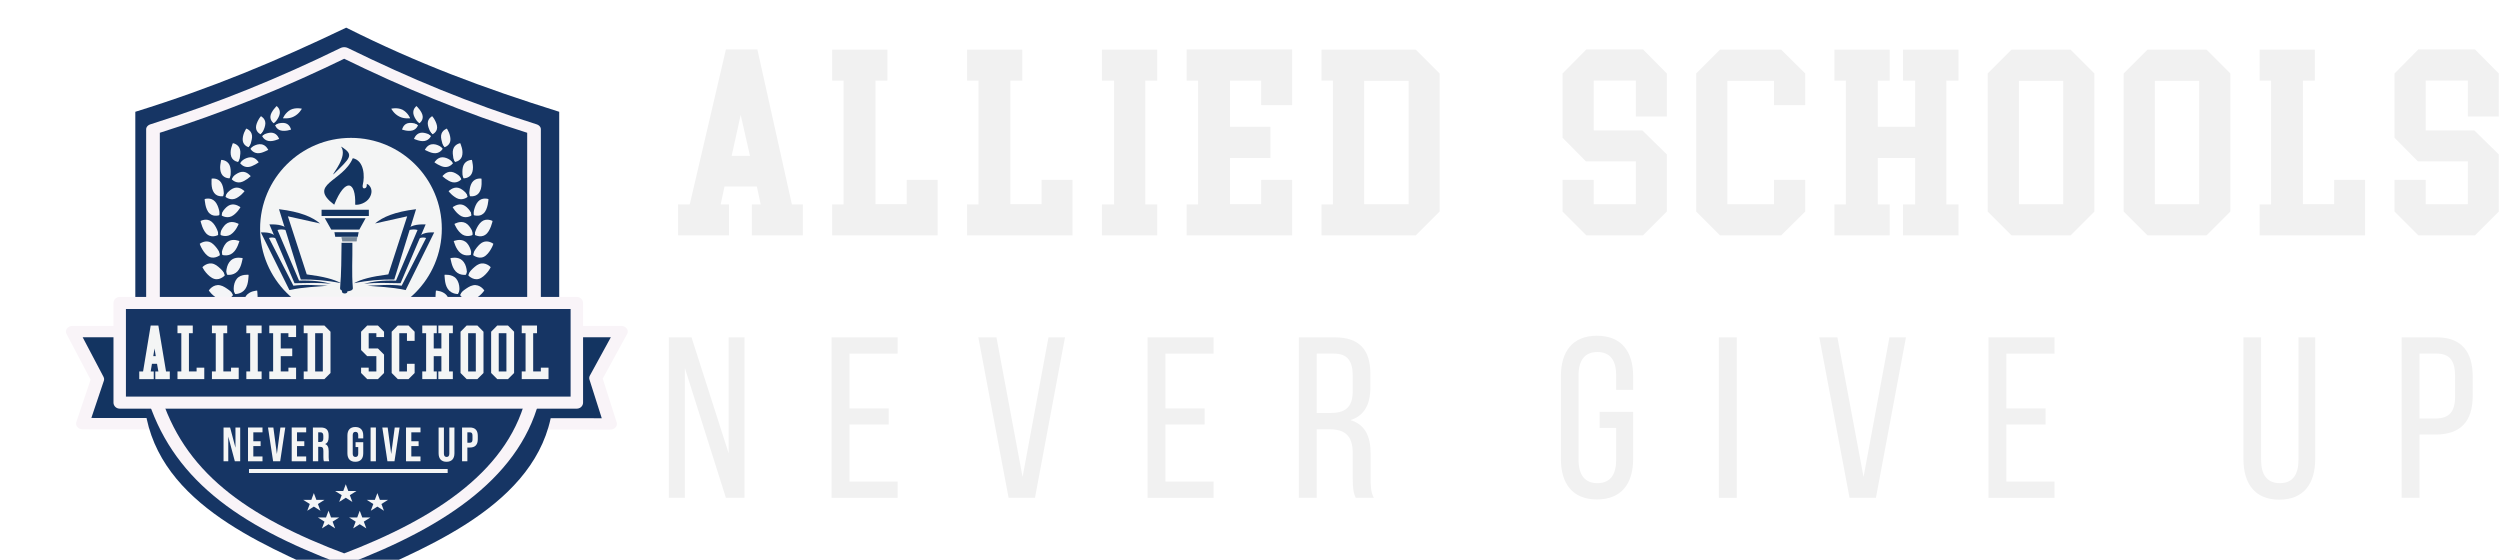 <svg xmlns="http://www.w3.org/2000/svg" xmlns:xlink="http://www.w3.org/1999/xlink" xmlns:serif="http://www.serif.com/" width="100%" height="100%" viewBox="0 0 201 45" xml:space="preserve" style="fill-rule:evenodd;clip-rule:evenodd;stroke-linecap:square;stroke-linejoin:round;stroke-miterlimit:1.5;">    <g transform="matrix(5.371,0,0,5.371,-492.279,-26.218)">        <g>            <g>                <g transform="matrix(0.044,0,0,0.044,1.264,-34.614)">                    <g id="Allied-School-Logo-Vector.svg" serif:id="Allied School Logo Vector.svg">                        <g>                            <g>                                <g>                                    <g>                                        <g>                                            <g transform="matrix(1,0,0,0.865,0,137.769)">                                                <path d="M2265.68,1008.86L2079,1008.86L2087.53,1027.59L2082.45,1045.06L2261.99,1045.17L2257.03,1027.13L2265.68,1008.86Z" style="fill:rgb(19,52,97);stroke:rgb(249,244,248);stroke-width:4.46px;"></path>                                            </g>                                            <g transform="matrix(1.205,0,0,0.92,-481.132,89.788)">                                                <path d="M2262.01,919.419C2240.51,910.582 2222.31,901.717 2201.87,888.308C2182.12,900.684 2164.17,910.54 2142.33,919.419L2142.33,988.572L2145.53,1032.89C2151.09,1067.12 2182.34,1081.5 2202.14,1093.63C2221.02,1082.28 2253.91,1067.02 2259.58,1032.89L2262.01,988.572L2262.01,919.419Z" style="fill:rgb(22,53,100);"></path>                                            </g>                                            <g transform="matrix(1.077,0,0,0.837,-200.165,172.218)">                                                <path d="M2262.01,919.203C2240.68,910.553 2222.36,900.787 2202.05,888.015C2182.3,900.392 2163.5,910.324 2141.65,919.203L2141.65,1026.49C2149.3,1059.53 2169.25,1078.24 2202.05,1094.02C2233.06,1078.91 2256.64,1058.44 2262.01,1026.49L2262.01,919.203Z" style="fill:none;stroke:rgb(249,244,248);stroke-width:4.32px;stroke-linecap:butt;stroke-linejoin:miter;"></path>                                            </g>                                        </g>                                    </g>                                    <g transform="matrix(0.672,0,0,0.672,1924.2,901.777)">                                        <g transform="matrix(1,0,0,1,5.024,-4.495)">                                            <g transform="matrix(1,0,0,1,325.321,172.145)">                                                <path d="M0,6.181C1.764,5.363 2.55,3.818 2.951,2.517C3.347,1.211 3.345,0.14 3.345,0.14C3.345,0.14 2.993,0.055 2.447,-0.106C1.894,-0.257 1.116,-0.446 0.219,-0.597C-0.679,-0.748 -1.696,-0.862 -2.726,-0.861C-3.75,-0.865 -4.732,-0.817 -5.644,-0.51C-7.455,0.082 -8.486,1.471 -9.015,2.757C-9.548,4.038 -9.588,5.205 -9.588,5.205C-9.588,5.205 -9.22,5.387 -8.613,5.636C-7.981,5.854 -7.101,6.126 -6.116,6.347C-4.131,6.776 -1.796,7.046 0,6.181" style="fill:rgb(244,245,247);fill-rule:nonzero;"></path>                                            </g>                                            <g transform="matrix(1,0,0,1,315.662,163.195)">                                                <path d="M0,6.988C1.834,6.5 2.851,5.168 3.453,4.002C4.041,2.842 4.25,1.795 4.25,1.795C4.25,1.795 3.055,1.149 1.377,0.573C0.545,0.279 -0.439,0.027 -1.397,-0.165C-2.344,-0.367 -3.324,-0.457 -4.242,-0.322C-6.08,-0.054 -7.299,1.092 -8.018,2.222C-8.741,3.345 -8.973,4.44 -8.973,4.44C-8.973,4.44 -8.649,4.671 -8.107,5.004C-7.581,5.351 -6.779,5.749 -5.866,6.112C-4.038,6.845 -1.802,7.445 0,6.988" style="fill:rgb(244,245,247);fill-rule:nonzero;"></path>                                            </g>                                            <g transform="matrix(1,0,0,1,307.701,153.214)">                                                <path d="M0,7.549C1.789,7.426 3.021,6.305 3.779,5.309C4.565,4.283 4.932,3.326 4.932,3.326C4.932,3.326 3.887,2.518 2.368,1.7C0.806,0.913 -1.049,-0.033 -2.858,-0.078C-4.664,-0.123 -6.017,0.763 -6.889,1.713C-7.764,2.657 -8.163,3.653 -8.163,3.653C-8.163,3.653 -7.89,3.924 -7.424,4.327C-6.958,4.731 -6.316,5.276 -5.482,5.757C-3.852,6.749 -1.787,7.672 0,7.549" style="fill:rgb(244,245,247);fill-rule:nonzero;"></path>                                            </g>                                            <g transform="matrix(1,0,0,1,301.522,142.578)">                                                <path d="M0,7.851C1.731,8.032 3.059,7.192 3.978,6.355C4.895,5.514 5.398,4.665 5.398,4.665C5.398,4.665 4.526,3.726 3.202,2.701C1.831,1.701 0.216,0.496 -1.509,0.158C-3.227,-0.181 -4.662,0.438 -5.648,1.193C-6.637,1.942 -7.179,2.817 -7.179,2.817C-7.179,2.817 -6.961,3.118 -6.58,3.577C-6.19,4.031 -5.686,4.663 -4.963,5.253C-3.561,6.458 -1.732,7.672 0,7.851" style="fill:rgb(244,245,247);fill-rule:nonzero;"></path>                                            </g>                                            <g transform="matrix(1,0,0,1,297.168,131.841)">                                                <path d="M0,7.675C1.624,8.134 3.024,7.558 4.035,6.917C5.044,6.269 5.66,5.546 5.66,5.546C5.66,5.546 4.979,4.509 3.882,3.32C3.342,2.722 2.66,2.094 1.977,1.521C1.309,0.945 0.565,0.442 -0.226,0.142C-1.808,-0.459 -3.274,-0.106 -4.336,0.447C-5.398,0.995 -6.057,1.733 -6.057,1.733C-6.057,1.733 -5.897,2.052 -5.608,2.549C-5.327,3.047 -4.909,3.717 -4.317,4.396C-3.173,5.766 -1.623,7.217 0,7.675" style="fill:rgb(244,245,247);fill-rule:nonzero;"></path>                                            </g>                                            <g transform="matrix(1,0,0,1,294.626,121.045)">                                                <path d="M0,7.294C1.506,7.99 2.95,7.673 3.987,7.233C5.018,6.79 5.725,6.201 5.725,6.201C5.725,6.201 5.246,5.105 4.396,3.796C3.549,2.491 2.298,0.954 0.941,0.127C-0.464,-0.696 -1.916,-0.595 -3.015,-0.243C-4.113,0.104 -4.857,0.693 -4.857,0.693C-4.857,0.693 -4.758,1.021 -4.563,1.536C-4.366,2.05 -4.001,2.747 -3.575,3.486C-2.708,4.967 -1.469,6.593 0,7.294" style="fill:rgb(244,245,247);fill-rule:nonzero;"></path>                                            </g>                                            <g transform="matrix(1,0,0,1,293.873,110.326)">                                                <path d="M0,6.875C1.349,7.776 2.749,7.708 3.813,7.456C4.877,7.2 5.604,6.753 5.604,6.753C5.604,6.753 5.512,6.472 5.333,6.021C5.185,5.57 4.97,4.947 4.67,4.259C4.08,2.886 3.147,1.234 1.901,0.231C0.693,-0.769 -0.702,-0.901 -1.8,-0.741C-2.896,-0.585 -3.694,-0.146 -3.694,-0.146C-3.694,-0.146 -3.641,0.181 -3.498,0.702C-3.359,1.223 -3.146,1.936 -2.852,2.703C-2.24,4.24 -1.399,5.975 0,6.875" style="fill:rgb(244,245,247);fill-rule:nonzero;"></path>                                            </g>                                            <g transform="matrix(1,0,0,1,294.729,100.037)">                                                <path d="M0,6.321C1.141,7.389 2.48,7.547 3.529,7.475C4.578,7.4 5.339,7.089 5.339,7.089C5.339,7.089 5.296,6.808 5.195,6.352C5.078,5.893 4.973,5.268 4.796,4.569C4.439,3.171 3.823,1.463 2.768,0.31C1.722,-0.839 0.455,-1.174 -0.62,-1.199C-1.692,-1.226 -2.482,-0.929 -2.482,-0.929C-2.482,-0.929 -2.431,0.358 -2.103,1.906C-1.783,3.456 -1.182,5.248 0,6.321" style="fill:rgb(244,245,247);fill-rule:nonzero;"></path>                                            </g>                                            <g transform="matrix(1,0,0,1,297.09,90.337)">                                                <path d="M0,5.679C0.918,6.873 2.162,7.235 3.166,7.331C4.172,7.425 4.939,7.248 4.939,7.248C4.939,7.248 4.941,6.975 4.916,6.526C4.898,6.08 4.815,5.446 4.771,4.76C4.646,3.379 4.318,1.663 3.491,0.407C2.662,-0.848 1.479,-1.377 0.488,-1.559C-0.501,-1.746 -1.294,-1.591 -1.294,-1.591C-1.294,-1.591 -1.436,-0.365 -1.356,1.154C-1.317,1.913 -1.222,2.743 -1.028,3.529C-0.795,4.327 -0.459,5.081 0,5.679" style="fill:rgb(244,245,247);fill-rule:nonzero;"></path>                                            </g>                                            <g transform="matrix(1,0,0,1,300.805,81.553)">                                                <path d="M0,4.816C0.689,6.092 1.809,6.629 2.743,6.878C3.679,7.122 4.432,7.073 4.432,7.073C4.432,7.073 4.603,6.041 4.61,4.67C4.694,3.338 4.644,1.665 4.046,0.348C3.448,-0.967 2.406,-1.649 1.498,-1.976C0.592,-2.306 -0.178,-2.284 -0.178,-2.284C-0.178,-2.284 -0.49,-1.146 -0.64,0.304C-0.826,1.737 -0.692,3.54 0,4.816" style="fill:rgb(244,245,247);fill-rule:nonzero;"></path>                                            </g>                                            <g transform="matrix(1,0,0,1,305.695,73.616)">                                                <path d="M0,3.955C0.46,5.269 1.435,5.952 2.278,6.33C3.124,6.705 3.842,6.771 3.842,6.771C3.842,6.771 4.158,5.819 4.369,4.523C4.56,3.215 4.822,1.665 4.431,0.317C4.06,-1.017 3.177,-1.82 2.369,-2.268C1.563,-2.718 0.836,-2.816 0.836,-2.816C0.836,-2.816 0.377,-1.788 0.025,-0.439C-0.355,0.892 -0.439,2.656 0,3.955" style="fill:rgb(244,245,247);fill-rule:nonzero;"></path>                                            </g>                                            <g transform="matrix(1,0,0,1,311.569,66.656)">                                                <path d="M0,3.068C0.239,4.381 1.053,5.175 1.792,5.659C2.532,6.141 3.198,6.312 3.198,6.312C3.198,6.312 3.639,5.457 4.029,4.264C4.228,3.67 4.401,2.979 4.526,2.287C4.668,1.611 4.735,0.912 4.657,0.255C4.503,-1.06 3.787,-1.952 3.094,-2.496C2.401,-3.043 1.733,-3.244 1.733,-3.244C1.733,-3.244 1.154,-2.343 0.627,-1.121C0.156,0.155 -0.238,1.756 0,3.068" style="fill:rgb(244,245,247);fill-rule:nonzero;"></path>                                            </g>                                            <g transform="matrix(1,0,0,1,318.241,60.678)">                                                <path d="M0,2.216C0.023,3.487 0.683,4.372 1.304,4.937C1.921,5.495 2.523,5.755 2.523,5.755C2.523,5.755 3.065,5.014 3.609,3.946C4.161,2.89 4.685,1.452 4.738,0.196C4.785,-1.066 4.243,-2.013 3.672,-2.63C3.103,-3.248 2.506,-3.539 2.506,-3.539C2.506,-3.539 2.338,-3.348 2.085,-3.023C1.822,-2.709 1.514,-2.214 1.202,-1.646C0.577,-0.511 -0.03,0.94 0,2.216" style="fill:rgb(244,245,247);fill-rule:nonzero;"></path>                                            </g>                                            <g transform="matrix(1,0,0,1,325.549,55.749)">                                                <path d="M0,1.384C-0.132,2.637 0.35,3.563 0.848,4.187C1.347,4.809 1.865,5.129 1.865,5.129C1.865,5.129 2.005,4.957 2.236,4.672C2.456,4.385 2.762,3.987 3.113,3.528C3.782,2.605 4.51,1.369 4.711,0.141C4.912,-1.087 4.536,-2.067 4.094,-2.731C3.652,-3.396 3.146,-3.745 3.146,-3.745C3.146,-3.745 2.436,-3.073 1.684,-2.096C0.938,-1.11 0.131,0.134 0,1.384" style="fill:rgb(244,245,247);fill-rule:nonzero;"></path>                                            </g>                                            <g transform="matrix(1,0,0,1,333.165,164.447)">                                                <path d="M0,2.506C-0.255,4.311 -1.323,5.671 -2.385,6.541C-3.44,7.415 -4.477,7.807 -4.477,7.807C-4.477,7.807 -4.701,7.539 -4.988,7.027C-5.281,6.526 -5.663,5.82 -6.014,5.009C-6.364,4.197 -6.683,3.28 -6.857,2.35C-7.027,1.414 -7,0.402 -6.772,-0.491C-6.3,-2.292 -5.018,-3.454 -3.904,-4.212C-2.785,-4.964 -1.825,-5.301 -1.825,-5.301C-1.825,-5.301 -1.692,-5.029 -1.505,-4.561C-1.292,-4.125 -1.013,-3.504 -0.75,-2.762C-0.219,-1.295 0.222,0.745 0,2.506" style="fill:rgb(244,245,247);fill-rule:nonzero;"></path>                                            </g>                                            <g transform="matrix(1,0,0,1,325.028,157.113)">                                                <path d="M0,3.434C-0.51,5.12 -1.738,6.26 -2.885,6.934C-4.037,7.624 -5.055,7.813 -5.055,7.813C-5.055,7.813 -5.666,6.553 -6.103,4.897C-6.313,4.064 -6.509,3.16 -6.51,2.217C-6.5,1.263 -6.354,0.323 -5.999,-0.506C-5.286,-2.162 -3.888,-3.086 -2.707,-3.646C-1.522,-4.201 -0.548,-4.379 -0.548,-4.379C-0.548,-4.379 -0.458,-4.099 -0.345,-3.624C-0.247,-3.135 -0.065,-2.501 0.085,-1.755C0.379,-0.265 0.54,1.715 0,3.434" style="fill:rgb(244,245,247);fill-rule:nonzero;"></path>                                            </g>                                            <g transform="matrix(1,0,0,1,318.209,148.871)">                                                <path d="M0,4.137C-0.784,5.714 -2.087,6.596 -3.293,7.083C-4.463,7.551 -5.465,7.588 -5.465,7.588C-5.465,7.588 -5.867,6.294 -6.047,4.646C-6.273,3.023 -6.067,0.949 -5.15,-0.533C-4.23,-2.017 -2.761,-2.701 -1.55,-3.065C-0.335,-3.424 0.625,-3.451 0.625,-3.451C0.625,-3.451 0.671,-3.17 0.713,-2.697C0.742,-2.227 0.783,-1.574 0.831,-0.824C0.898,0.65 0.784,2.557 0,4.137" style="fill:rgb(244,245,247);fill-rule:nonzero;"></path>                                            </g>                                            <g transform="matrix(1,0,0,1,312.801,139.956)">                                                <path d="M0,4.677C-0.977,6.075 -2.383,6.751 -3.569,7.028C-4.754,7.309 -5.714,7.203 -5.714,7.203C-5.714,7.203 -5.91,5.906 -5.845,4.301C-5.829,2.714 -5.326,0.75 -4.239,-0.543C-3.148,-1.839 -1.647,-2.286 -0.439,-2.462C0.771,-2.632 1.693,-2.519 1.693,-2.519C1.693,-2.519 1.697,-2.241 1.669,-1.781C1.65,-1.325 1.553,-0.665 1.504,0.04C1.358,1.465 0.977,3.277 0,4.677" style="fill:rgb(244,245,247);fill-rule:nonzero;"></path>                                            </g>                                            <g transform="matrix(1,0,0,1,308.86,130.629)">                                                <path d="M0,5.06C-1.134,6.264 -2.571,6.713 -3.742,6.814C-4.91,6.919 -5.808,6.685 -5.808,6.685C-5.808,6.685 -5.805,5.416 -5.508,3.885C-5.35,3.117 -5.156,2.295 -4.785,1.516C-4.399,0.732 -3.91,0.011 -3.296,-0.539C-2.066,-1.634 -0.573,-1.859 0.604,-1.859C1.781,-1.854 2.642,-1.615 2.642,-1.615C2.642,-1.615 2.604,-1.347 2.511,-0.907C2.409,-0.475 2.268,0.127 2.105,0.818C1.762,2.168 1.135,3.855 0,5.06" style="fill:rgb(244,245,247);fill-rule:nonzero;"></path>                                            </g>                                            <g transform="matrix(1,0,0,1,306.395,120.926)">                                                <path d="M0,5.499C-1.222,6.494 -2.636,6.726 -3.79,6.669C-4.949,6.619 -5.764,6.276 -5.764,6.276C-5.764,6.276 -5.571,5.062 -5.061,3.633C-4.548,2.202 -3.746,0.582 -2.362,-0.314C-1.027,-1.206 0.428,-1.227 1.547,-1.071C2.666,-0.91 3.449,-0.562 3.449,-0.562C3.449,-0.562 3.374,-0.308 3.218,0.103C3.065,0.514 2.905,1.075 2.634,1.705C2.105,2.96 1.258,4.497 0,5.499" style="fill:rgb(244,245,247);fill-rule:nonzero;"></path>                                            </g>                                            <g transform="matrix(1,0,0,1,305.419,111.344)">                                                <path d="M0,5.721C-1.279,6.517 -2.681,6.557 -3.763,6.357C-4.846,6.161 -5.608,5.732 -5.608,5.732C-5.608,5.732 -5.54,5.45 -5.397,5.003C-5.225,4.557 -4.956,3.947 -4.608,3.297C-3.904,1.994 -2.893,0.542 -1.529,-0.148C-0.128,-0.836 1.265,-0.675 2.311,-0.386C3.356,-0.092 4.054,0.34 4.054,0.34C4.054,0.34 3.952,0.57 3.784,0.951C3.611,1.328 3.352,1.847 3.006,2.419C2.338,3.558 1.228,4.924 0,5.721" style="fill:rgb(244,245,247);fill-rule:nonzero;"></path>                                            </g>                                            <g transform="matrix(1,0,0,1,305.797,102.168)">                                                <path d="M0,5.682C-1.332,6.284 -2.674,6.15 -3.678,5.828C-4.682,5.509 -5.35,5.009 -5.35,5.009C-5.35,5.009 -5.244,4.748 -5.046,4.341C-4.864,3.93 -4.521,3.383 -4.097,2.807C-3.251,1.651 -2.066,0.394 -0.693,-0.105C0.689,-0.602 2.035,-0.273 2.984,0.129C3.935,0.536 4.574,1.041 4.574,1.041C4.574,1.041 4.112,1.894 3.295,2.899C2.473,3.9 1.292,5.073 0,5.682" style="fill:rgb(244,245,247);fill-rule:nonzero;"></path>                                            </g>                                            <g transform="matrix(1,0,0,1,307.463,93.486)">                                                <path d="M0,5.494C-1.354,5.906 -2.616,5.617 -3.531,5.191C-4.448,4.77 -5.018,4.217 -5.018,4.217C-5.018,4.217 -4.883,3.982 -4.638,3.618C-4.385,3.257 -4.061,2.756 -3.561,2.265C-2.597,1.269 -1.294,0.215 0.087,-0.098C1.468,-0.412 2.678,0.046 3.555,0.55C4.431,1.057 4.972,1.615 4.972,1.615C4.972,1.615 4.414,2.374 3.497,3.233C3.039,3.663 2.49,4.119 1.879,4.519C1.308,4.932 0.678,5.289 0,5.494" style="fill:rgb(244,245,247);fill-rule:nonzero;"></path>                                            </g>                                            <g transform="matrix(1,0,0,1,310.311,85.4)">                                                <path d="M0,5.211C-1.349,5.443 -2.52,5.022 -3.34,4.514C-4.161,4.008 -4.635,3.42 -4.635,3.42C-4.635,3.42 -3.992,2.593 -3.021,1.726C-1.973,0.895 -0.585,0.048 0.78,-0.092C2.146,-0.232 3.247,0.338 4.022,0.916C4.796,1.498 5.241,2.09 5.241,2.09C5.241,2.09 4.605,2.749 3.615,3.458C2.589,4.149 1.348,4.977 0,5.211" style="fill:rgb(244,245,247);fill-rule:nonzero;"></path>                                            </g>                                            <g transform="matrix(1,0,0,1,314.21,77.996)">                                                <path d="M0,4.88C-1.322,4.946 -2.392,4.416 -3.115,3.844C-3.84,3.276 -4.221,2.67 -4.221,2.67C-4.221,2.67 -3.501,1.964 -2.46,1.255C-1.438,0.533 0.062,-0.066 1.373,-0.06C2.705,-0.042 3.693,0.617 4.366,1.249C5.037,1.884 5.391,2.494 5.391,2.494C5.391,2.494 4.696,3.047 3.655,3.606C2.587,4.146 1.346,4.827 0,4.88" style="fill:rgb(244,245,247);fill-rule:nonzero;"></path>                                            </g>                                            <g transform="matrix(1,0,0,1,319.012,71.347)">                                                <path d="M0,4.526C-1.279,4.442 -2.242,3.825 -2.87,3.209C-3.499,2.596 -3.794,1.986 -3.794,1.986C-3.794,1.986 -3.02,1.404 -1.935,0.855C-1.39,0.582 -0.78,0.308 -0.13,0.139C0.538,-0.014 1.222,-0.083 1.862,-0.002C3.144,0.161 4.02,0.888 4.593,1.555C5.165,2.225 5.432,2.839 5.432,2.839C5.432,2.839 4.695,3.282 3.627,3.693C2.617,4.156 1.28,4.609 0,4.526" style="fill:rgb(244,245,247);fill-rule:nonzero;"></path>                                            </g>                                            <g transform="matrix(1,0,0,1,324.565,65.509)">                                                <path d="M0,4.17C-1.228,3.945 -2.07,3.275 -2.607,2.63C-3.151,1.981 -3.368,1.38 -3.368,1.38C-3.368,1.38 -2.559,0.922 -1.452,0.528C-0.337,0.144 1.027,-0.219 2.251,0.083C3.469,0.376 4.235,1.151 4.714,1.838C5.191,2.528 5.379,3.132 5.379,3.132C5.379,3.132 5.188,3.216 4.864,3.333C4.531,3.438 4.101,3.623 3.588,3.786C2.563,4.113 1.222,4.389 0,4.17" style="fill:rgb(244,245,247);fill-rule:nonzero;"></path>                                            </g>                                            <g transform="matrix(1,0,0,1,330.741,60.687)">                                                <path d="M0,3.671C-1.12,3.377 -1.866,2.653 -2.316,1.993C-2.769,1.334 -2.926,0.738 -2.926,0.738C-2.926,0.738 -2.729,0.642 -2.398,0.507C-2.076,0.362 -1.593,0.217 -1.037,0.097C0.069,-0.147 1.448,-0.296 2.563,0.067C3.679,0.428 4.334,1.226 4.727,1.922C5.117,2.62 5.244,3.219 5.244,3.219C5.244,3.219 4.508,3.498 3.483,3.69C2.466,3.891 1.122,3.967 0,3.671" style="fill:rgb(244,245,247);fill-rule:nonzero;"></path>                                            </g>                                            <g transform="matrix(1,0,0,1,346.798,56.832)">                                                <path d="M0,125.13C-12.6,121.128 -23.873,113.266 -32.216,103.058C-40.574,92.858 -45.992,80.205 -47.317,67.057C-48.766,53.945 -46.418,40.412 -40.471,28.615C-34.571,16.801 -25.193,6.767 -13.819,0.063C-13.461,-0.137 -13.033,-0.062 -12.865,0.231C-12.696,0.524 -12.846,0.921 -13.196,1.116C-24.369,7.701 -33.583,17.56 -39.377,29.164C-45.218,40.75 -47.523,54.04 -46.101,66.924C-44.801,79.839 -39.479,92.264 -31.268,102.284C-23.072,112.312 -11.998,120.036 0.376,123.965C0.754,124.1 0.981,124.471 0.881,124.794C0.781,125.117 0.387,125.267 0,125.13" style="fill:rgb(19,52,97);fill-rule:nonzero;"></path>                                            </g>                                            <g transform="matrix(1,0,0,1,337.438,54.054)">                                                <path d="M0,3.238C-1.263,3.925 -2.634,4.127 -3.714,4.172C-4.254,4.192 -4.718,4.172 -5.031,4.174C-5.351,4.166 -5.538,4.145 -5.538,4.145C-5.538,4.145 -5.474,3.962 -5.335,3.661C-5.202,3.351 -4.972,2.959 -4.656,2.517C-4.028,1.634 -3.04,0.554 -1.698,-0.174C-0.332,-0.851 1.141,-0.954 2.218,-0.931C3.303,-0.899 4.024,-0.703 4.024,-0.703C4.024,-0.703 3.653,-0.013 2.971,0.819C2.291,1.664 1.284,2.593 0,3.238" style="fill:rgb(244,245,247);fill-rule:nonzero;"></path>                                            </g>                                        </g>                                        <g transform="matrix(-1,0,0,1,733.203,-4.495)">                                            <g transform="matrix(1,0,0,1,325.321,172.145)">                                                <path d="M0,6.181C1.764,5.363 2.55,3.818 2.951,2.517C3.347,1.211 3.345,0.14 3.345,0.14C3.345,0.14 2.993,0.055 2.447,-0.106C1.894,-0.257 1.116,-0.446 0.219,-0.597C-0.679,-0.748 -1.696,-0.862 -2.726,-0.861C-3.75,-0.865 -4.732,-0.817 -5.644,-0.51C-7.455,0.082 -8.486,1.471 -9.015,2.757C-9.548,4.038 -9.588,5.205 -9.588,5.205C-9.588,5.205 -9.22,5.387 -8.613,5.636C-7.981,5.854 -7.101,6.126 -6.116,6.347C-4.131,6.776 -1.796,7.046 0,6.181" style="fill:rgb(244,245,247);fill-rule:nonzero;"></path>                                            </g>                                            <g transform="matrix(1,0,0,1,315.662,163.195)">                                                <path d="M0,6.988C1.834,6.5 2.851,5.168 3.453,4.002C4.041,2.842 4.25,1.795 4.25,1.795C4.25,1.795 3.055,1.149 1.377,0.573C0.545,0.279 -0.439,0.027 -1.397,-0.165C-2.344,-0.367 -3.324,-0.457 -4.242,-0.322C-6.08,-0.054 -7.299,1.092 -8.018,2.222C-8.741,3.345 -8.973,4.44 -8.973,4.44C-8.973,4.44 -8.649,4.671 -8.107,5.004C-7.581,5.351 -6.779,5.749 -5.866,6.112C-4.038,6.845 -1.802,7.445 0,6.988" style="fill:rgb(244,245,247);fill-rule:nonzero;"></path>                                            </g>                                            <g transform="matrix(1,0,0,1,307.701,153.214)">                                                <path d="M0,7.549C1.789,7.426 3.021,6.305 3.779,5.309C4.565,4.283 4.932,3.326 4.932,3.326C4.932,3.326 3.887,2.518 2.368,1.7C0.806,0.913 -1.049,-0.033 -2.858,-0.078C-4.664,-0.123 -6.017,0.763 -6.889,1.713C-7.764,2.657 -8.163,3.653 -8.163,3.653C-8.163,3.653 -7.89,3.924 -7.424,4.327C-6.958,4.731 -6.316,5.276 -5.482,5.757C-3.852,6.749 -1.787,7.672 0,7.549" style="fill:rgb(244,245,247);fill-rule:nonzero;"></path>                                            </g>                                            <g transform="matrix(1,0,0,1,301.522,142.578)">                                                <path d="M0,7.851C1.731,8.032 3.059,7.192 3.978,6.355C4.895,5.514 5.398,4.665 5.398,4.665C5.398,4.665 4.526,3.726 3.202,2.701C1.831,1.701 0.216,0.496 -1.509,0.158C-3.227,-0.181 -4.662,0.438 -5.648,1.193C-6.637,1.942 -7.179,2.817 -7.179,2.817C-7.179,2.817 -6.961,3.118 -6.58,3.577C-6.19,4.031 -5.686,4.663 -4.963,5.253C-3.561,6.458 -1.732,7.672 0,7.851" style="fill:rgb(244,245,247);fill-rule:nonzero;"></path>                                            </g>                                            <g transform="matrix(1,0,0,1,297.168,131.841)">                                                <path d="M0,7.675C1.624,8.134 3.024,7.558 4.035,6.917C5.044,6.269 5.66,5.546 5.66,5.546C5.66,5.546 4.979,4.509 3.882,3.32C3.342,2.722 2.66,2.094 1.977,1.521C1.309,0.945 0.565,0.442 -0.226,0.142C-1.808,-0.459 -3.274,-0.106 -4.336,0.447C-5.398,0.995 -6.057,1.733 -6.057,1.733C-6.057,1.733 -5.897,2.052 -5.608,2.549C-5.327,3.047 -4.909,3.717 -4.317,4.396C-3.173,5.766 -1.623,7.217 0,7.675" style="fill:rgb(244,245,247);fill-rule:nonzero;"></path>                                            </g>                                            <g transform="matrix(1,0,0,1,294.626,121.045)">                                                <path d="M0,7.294C1.506,7.99 2.95,7.673 3.987,7.233C5.018,6.79 5.725,6.201 5.725,6.201C5.725,6.201 5.246,5.105 4.396,3.796C3.549,2.491 2.298,0.954 0.941,0.127C-0.464,-0.696 -1.916,-0.595 -3.015,-0.243C-4.113,0.104 -4.857,0.693 -4.857,0.693C-4.857,0.693 -4.758,1.021 -4.563,1.536C-4.366,2.05 -4.001,2.747 -3.575,3.486C-2.708,4.967 -1.469,6.593 0,7.294" style="fill:rgb(244,245,247);fill-rule:nonzero;"></path>                                            </g>                                            <g transform="matrix(1,0,0,1,293.873,110.326)">                                                <path d="M0,6.875C1.349,7.776 2.749,7.708 3.813,7.456C4.877,7.2 5.604,6.753 5.604,6.753C5.604,6.753 5.512,6.472 5.333,6.021C5.185,5.57 4.97,4.947 4.67,4.259C4.08,2.886 3.147,1.234 1.901,0.231C0.693,-0.769 -0.702,-0.901 -1.8,-0.741C-2.896,-0.585 -3.694,-0.146 -3.694,-0.146C-3.694,-0.146 -3.641,0.181 -3.498,0.702C-3.359,1.223 -3.146,1.936 -2.852,2.703C-2.24,4.24 -1.399,5.975 0,6.875" style="fill:rgb(244,245,247);fill-rule:nonzero;"></path>                                            </g>                                            <g transform="matrix(1,0,0,1,294.729,100.037)">                                                <path d="M0,6.321C1.141,7.389 2.48,7.547 3.529,7.475C4.578,7.4 5.339,7.089 5.339,7.089C5.339,7.089 5.296,6.808 5.195,6.352C5.078,5.893 4.973,5.268 4.796,4.569C4.439,3.171 3.823,1.463 2.768,0.31C1.722,-0.839 0.455,-1.174 -0.62,-1.199C-1.692,-1.226 -2.482,-0.929 -2.482,-0.929C-2.482,-0.929 -2.431,0.358 -2.103,1.906C-1.783,3.456 -1.182,5.248 0,6.321" style="fill:rgb(244,245,247);fill-rule:nonzero;"></path>                                            </g>                                            <g transform="matrix(1,0,0,1,297.09,90.337)">                                                <path d="M0,5.679C0.918,6.873 2.162,7.235 3.166,7.331C4.172,7.425 4.939,7.248 4.939,7.248C4.939,7.248 4.941,6.975 4.916,6.526C4.898,6.08 4.815,5.446 4.771,4.76C4.646,3.379 4.318,1.663 3.491,0.407C2.662,-0.848 1.479,-1.377 0.488,-1.559C-0.501,-1.746 -1.294,-1.591 -1.294,-1.591C-1.294,-1.591 -1.436,-0.365 -1.356,1.154C-1.317,1.913 -1.222,2.743 -1.028,3.529C-0.795,4.327 -0.459,5.081 0,5.679" style="fill:rgb(244,245,247);fill-rule:nonzero;"></path>                                            </g>                                            <g transform="matrix(1,0,0,1,300.805,81.553)">                                                <path d="M0,4.816C0.689,6.092 1.809,6.629 2.743,6.878C3.679,7.122 4.432,7.073 4.432,7.073C4.432,7.073 4.603,6.041 4.61,4.67C4.694,3.338 4.644,1.665 4.046,0.348C3.448,-0.967 2.406,-1.649 1.498,-1.976C0.592,-2.306 -0.178,-2.284 -0.178,-2.284C-0.178,-2.284 -0.49,-1.146 -0.64,0.304C-0.826,1.737 -0.692,3.54 0,4.816" style="fill:rgb(244,245,247);fill-rule:nonzero;"></path>                                            </g>                                            <g transform="matrix(1,0,0,1,305.695,73.616)">                                                <path d="M0,3.955C0.46,5.269 1.435,5.952 2.278,6.33C3.124,6.705 3.842,6.771 3.842,6.771C3.842,6.771 4.158,5.819 4.369,4.523C4.56,3.215 4.822,1.665 4.431,0.317C4.06,-1.017 3.177,-1.82 2.369,-2.268C1.563,-2.718 0.836,-2.816 0.836,-2.816C0.836,-2.816 0.377,-1.788 0.025,-0.439C-0.355,0.892 -0.439,2.656 0,3.955" style="fill:rgb(244,245,247);fill-rule:nonzero;"></path>                                            </g>                                            <g transform="matrix(1,0,0,1,311.569,66.656)">                                                <path d="M0,3.068C0.239,4.381 1.053,5.175 1.792,5.659C2.532,6.141 3.198,6.312 3.198,6.312C3.198,6.312 3.639,5.457 4.029,4.264C4.228,3.67 4.401,2.979 4.526,2.287C4.668,1.611 4.735,0.912 4.657,0.255C4.503,-1.06 3.787,-1.952 3.094,-2.496C2.401,-3.043 1.733,-3.244 1.733,-3.244C1.733,-3.244 1.154,-2.343 0.627,-1.121C0.156,0.155 -0.238,1.756 0,3.068" style="fill:rgb(244,245,247);fill-rule:nonzero;"></path>                                            </g>                                            <g transform="matrix(1,0,0,1,318.241,60.678)">                                                <path d="M0,2.216C0.023,3.487 0.683,4.372 1.304,4.937C1.921,5.495 2.523,5.755 2.523,5.755C2.523,5.755 3.065,5.014 3.609,3.946C4.161,2.89 4.685,1.452 4.738,0.196C4.785,-1.066 4.243,-2.013 3.672,-2.63C3.103,-3.248 2.506,-3.539 2.506,-3.539C2.506,-3.539 2.338,-3.348 2.085,-3.023C1.822,-2.709 1.514,-2.214 1.202,-1.646C0.577,-0.511 -0.03,0.94 0,2.216" style="fill:rgb(244,245,247);fill-rule:nonzero;"></path>                                            </g>                                            <g transform="matrix(1,0,0,1,325.549,55.749)">                                                <path d="M0,1.384C-0.132,2.637 0.35,3.563 0.848,4.187C1.347,4.809 1.865,5.129 1.865,5.129C1.865,5.129 2.005,4.957 2.236,4.672C2.456,4.385 2.762,3.987 3.113,3.528C3.782,2.605 4.51,1.369 4.711,0.141C4.912,-1.087 4.536,-2.067 4.094,-2.731C3.652,-3.396 3.146,-3.745 3.146,-3.745C3.146,-3.745 2.436,-3.073 1.684,-2.096C0.938,-1.11 0.131,0.134 0,1.384" style="fill:rgb(244,245,247);fill-rule:nonzero;"></path>                                            </g>                                            <g transform="matrix(1,0,0,1,333.165,164.447)">                                                <path d="M0,2.506C-0.255,4.311 -1.323,5.671 -2.385,6.541C-3.44,7.415 -4.477,7.807 -4.477,7.807C-4.477,7.807 -4.701,7.539 -4.988,7.027C-5.281,6.526 -5.663,5.82 -6.014,5.009C-6.364,4.197 -6.683,3.28 -6.857,2.35C-7.027,1.414 -7,0.402 -6.772,-0.491C-6.3,-2.292 -5.018,-3.454 -3.904,-4.212C-2.785,-4.964 -1.825,-5.301 -1.825,-5.301C-1.825,-5.301 -1.692,-5.029 -1.505,-4.561C-1.292,-4.125 -1.013,-3.504 -0.75,-2.762C-0.219,-1.295 0.222,0.745 0,2.506" style="fill:rgb(244,245,247);fill-rule:nonzero;"></path>                                            </g>                                            <g transform="matrix(1,0,0,1,325.028,157.113)">                                                <path d="M0,3.434C-0.51,5.12 -1.738,6.26 -2.885,6.934C-4.037,7.624 -5.055,7.813 -5.055,7.813C-5.055,7.813 -5.666,6.553 -6.103,4.897C-6.313,4.064 -6.509,3.16 -6.51,2.217C-6.5,1.263 -6.354,0.323 -5.999,-0.506C-5.286,-2.162 -3.888,-3.086 -2.707,-3.646C-1.522,-4.201 -0.548,-4.379 -0.548,-4.379C-0.548,-4.379 -0.458,-4.099 -0.345,-3.624C-0.247,-3.135 -0.065,-2.501 0.085,-1.755C0.379,-0.265 0.54,1.715 0,3.434" style="fill:rgb(244,245,247);fill-rule:nonzero;"></path>                                            </g>                                            <g transform="matrix(1,0,0,1,318.209,148.871)">                                                <path d="M0,4.137C-0.784,5.714 -2.087,6.596 -3.293,7.083C-4.463,7.551 -5.465,7.588 -5.465,7.588C-5.465,7.588 -5.867,6.294 -6.047,4.646C-6.273,3.023 -6.067,0.949 -5.15,-0.533C-4.23,-2.017 -2.761,-2.701 -1.55,-3.065C-0.335,-3.424 0.625,-3.451 0.625,-3.451C0.625,-3.451 0.671,-3.17 0.713,-2.697C0.742,-2.227 0.783,-1.574 0.831,-0.824C0.898,0.65 0.784,2.557 0,4.137" style="fill:rgb(244,245,247);fill-rule:nonzero;"></path>                                            </g>                                            <g transform="matrix(1,0,0,1,312.801,139.956)">                                                <path d="M0,4.677C-0.977,6.075 -2.383,6.751 -3.569,7.028C-4.754,7.309 -5.714,7.203 -5.714,7.203C-5.714,7.203 -5.91,5.906 -5.845,4.301C-5.829,2.714 -5.326,0.75 -4.239,-0.543C-3.148,-1.839 -1.647,-2.286 -0.439,-2.462C0.771,-2.632 1.693,-2.519 1.693,-2.519C1.693,-2.519 1.697,-2.241 1.669,-1.781C1.65,-1.325 1.553,-0.665 1.504,0.04C1.358,1.465 0.977,3.277 0,4.677" style="fill:rgb(244,245,247);fill-rule:nonzero;"></path>                                            </g>                                            <g transform="matrix(1,0,0,1,308.86,130.629)">                                                <path d="M0,5.06C-1.134,6.264 -2.571,6.713 -3.742,6.814C-4.91,6.919 -5.808,6.685 -5.808,6.685C-5.808,6.685 -5.805,5.416 -5.508,3.885C-5.35,3.117 -5.156,2.295 -4.785,1.516C-4.399,0.732 -3.91,0.011 -3.296,-0.539C-2.066,-1.634 -0.573,-1.859 0.604,-1.859C1.781,-1.854 2.642,-1.615 2.642,-1.615C2.642,-1.615 2.604,-1.347 2.511,-0.907C2.409,-0.475 2.268,0.127 2.105,0.818C1.762,2.168 1.135,3.855 0,5.06" style="fill:rgb(244,245,247);fill-rule:nonzero;"></path>                                            </g>                                            <g transform="matrix(1,0,0,1,306.395,120.926)">                                                <path d="M0,5.499C-1.222,6.494 -2.636,6.726 -3.79,6.669C-4.949,6.619 -5.764,6.276 -5.764,6.276C-5.764,6.276 -5.571,5.062 -5.061,3.633C-4.548,2.202 -3.746,0.582 -2.362,-0.314C-1.027,-1.206 0.428,-1.227 1.547,-1.071C2.666,-0.91 3.449,-0.562 3.449,-0.562C3.449,-0.562 3.374,-0.308 3.218,0.103C3.065,0.514 2.905,1.075 2.634,1.705C2.105,2.96 1.258,4.497 0,5.499" style="fill:rgb(244,245,247);fill-rule:nonzero;"></path>                                            </g>                                            <g transform="matrix(1,0,0,1,305.419,111.344)">                                                <path d="M0,5.721C-1.279,6.517 -2.681,6.557 -3.763,6.357C-4.846,6.161 -5.608,5.732 -5.608,5.732C-5.608,5.732 -5.54,5.45 -5.397,5.003C-5.225,4.557 -4.956,3.947 -4.608,3.297C-3.904,1.994 -2.893,0.542 -1.529,-0.148C-0.128,-0.836 1.265,-0.675 2.311,-0.386C3.356,-0.092 4.054,0.34 4.054,0.34C4.054,0.34 3.952,0.57 3.784,0.951C3.611,1.328 3.352,1.847 3.006,2.419C2.338,3.558 1.228,4.924 0,5.721" style="fill:rgb(244,245,247);fill-rule:nonzero;"></path>                                            </g>                                            <g transform="matrix(1,0,0,1,305.797,102.168)">                                                <path d="M0,5.682C-1.332,6.284 -2.674,6.15 -3.678,5.828C-4.682,5.509 -5.35,5.009 -5.35,5.009C-5.35,5.009 -5.244,4.748 -5.046,4.341C-4.864,3.93 -4.521,3.383 -4.097,2.807C-3.251,1.651 -2.066,0.394 -0.693,-0.105C0.689,-0.602 2.035,-0.273 2.984,0.129C3.935,0.536 4.574,1.041 4.574,1.041C4.574,1.041 4.112,1.894 3.295,2.899C2.473,3.9 1.292,5.073 0,5.682" style="fill:rgb(244,245,247);fill-rule:nonzero;"></path>                                            </g>                                            <g transform="matrix(1,0,0,1,307.463,93.486)">                                                <path d="M0,5.494C-1.354,5.906 -2.616,5.617 -3.531,5.191C-4.448,4.77 -5.018,4.217 -5.018,4.217C-5.018,4.217 -4.883,3.982 -4.638,3.618C-4.385,3.257 -4.061,2.756 -3.561,2.265C-2.597,1.269 -1.294,0.215 0.087,-0.098C1.468,-0.412 2.678,0.046 3.555,0.55C4.431,1.057 4.972,1.615 4.972,1.615C4.972,1.615 4.414,2.374 3.497,3.233C3.039,3.663 2.49,4.119 1.879,4.519C1.308,4.932 0.678,5.289 0,5.494" style="fill:rgb(244,245,247);fill-rule:nonzero;"></path>                                            </g>                                            <g transform="matrix(1,0,0,1,310.311,85.4)">                                                <path d="M0,5.211C-1.349,5.443 -2.52,5.022 -3.34,4.514C-4.161,4.008 -4.635,3.42 -4.635,3.42C-4.635,3.42 -3.992,2.593 -3.021,1.726C-1.973,0.895 -0.585,0.048 0.78,-0.092C2.146,-0.232 3.247,0.338 4.022,0.916C4.796,1.498 5.241,2.09 5.241,2.09C5.241,2.09 4.605,2.749 3.615,3.458C2.589,4.149 1.348,4.977 0,5.211" style="fill:rgb(244,245,247);fill-rule:nonzero;"></path>                                            </g>                                            <g transform="matrix(1,0,0,1,314.21,77.996)">                                                <path d="M0,4.88C-1.322,4.946 -2.392,4.416 -3.115,3.844C-3.84,3.276 -4.221,2.67 -4.221,2.67C-4.221,2.67 -3.501,1.964 -2.46,1.255C-1.438,0.533 0.062,-0.066 1.373,-0.06C2.705,-0.042 3.693,0.617 4.366,1.249C5.037,1.884 5.391,2.494 5.391,2.494C5.391,2.494 4.696,3.047 3.655,3.606C2.587,4.146 1.346,4.827 0,4.88" style="fill:rgb(244,245,247);fill-rule:nonzero;"></path>                                            </g>                                            <g transform="matrix(1,0,0,1,319.012,71.347)">                                                <path d="M0,4.526C-1.279,4.442 -2.242,3.825 -2.87,3.209C-3.499,2.596 -3.794,1.986 -3.794,1.986C-3.794,1.986 -3.02,1.404 -1.935,0.855C-1.39,0.582 -0.78,0.308 -0.13,0.139C0.538,-0.014 1.222,-0.083 1.862,-0.002C3.144,0.161 4.02,0.888 4.593,1.555C5.165,2.225 5.432,2.839 5.432,2.839C5.432,2.839 4.695,3.282 3.627,3.693C2.617,4.156 1.28,4.609 0,4.526" style="fill:rgb(244,245,247);fill-rule:nonzero;"></path>                                            </g>                                            <g transform="matrix(1,0,0,1,324.565,65.509)">                                                <path d="M0,4.17C-1.228,3.945 -2.07,3.275 -2.607,2.63C-3.151,1.981 -3.368,1.38 -3.368,1.38C-3.368,1.38 -2.559,0.922 -1.452,0.528C-0.337,0.144 1.027,-0.219 2.251,0.083C3.469,0.376 4.235,1.151 4.714,1.838C5.191,2.528 5.379,3.132 5.379,3.132C5.379,3.132 5.188,3.216 4.864,3.333C4.531,3.438 4.101,3.623 3.588,3.786C2.563,4.113 1.222,4.389 0,4.17" style="fill:rgb(244,245,247);fill-rule:nonzero;"></path>                                            </g>                                            <g transform="matrix(1,0,0,1,330.741,60.687)">                                                <path d="M0,3.671C-1.12,3.377 -1.866,2.653 -2.316,1.993C-2.769,1.334 -2.926,0.738 -2.926,0.738C-2.926,0.738 -2.729,0.642 -2.398,0.507C-2.076,0.362 -1.593,0.217 -1.037,0.097C0.069,-0.147 1.448,-0.296 2.563,0.067C3.679,0.428 4.334,1.226 4.727,1.922C5.117,2.62 5.244,3.219 5.244,3.219C5.244,3.219 4.508,3.498 3.483,3.69C2.466,3.891 1.122,3.967 0,3.671" style="fill:rgb(244,245,247);fill-rule:nonzero;"></path>                                            </g>                                            <g transform="matrix(1,0,0,1,346.798,56.832)">                                                <path d="M0,125.13C-12.6,121.128 -23.873,113.266 -32.216,103.058C-40.574,92.858 -45.992,80.205 -47.317,67.057C-48.766,53.945 -46.418,40.412 -40.471,28.615C-34.571,16.801 -25.193,6.767 -13.819,0.063C-13.461,-0.137 -13.033,-0.062 -12.865,0.231C-12.696,0.524 -12.846,0.921 -13.196,1.116C-24.369,7.701 -33.583,17.56 -39.377,29.164C-45.218,40.75 -47.523,54.04 -46.101,66.924C-44.801,79.839 -39.479,92.264 -31.268,102.284C-23.072,112.312 -11.998,120.036 0.376,123.965C0.754,124.1 0.981,124.471 0.881,124.794C0.781,125.117 0.387,125.267 0,125.13" style="fill:rgb(19,52,97);fill-rule:nonzero;"></path>                                            </g>                                            <g transform="matrix(1,0,0,1,337.438,54.054)">                                                <path d="M0,3.238C-1.263,3.925 -2.634,4.127 -3.714,4.172C-4.254,4.192 -4.718,4.172 -5.031,4.174C-5.351,4.166 -5.538,4.145 -5.538,4.145C-5.538,4.145 -5.474,3.962 -5.335,3.661C-5.202,3.351 -4.972,2.959 -4.656,2.517C-4.028,1.634 -3.04,0.554 -1.698,-0.174C-0.332,-0.851 1.141,-0.954 2.218,-0.931C3.303,-0.899 4.024,-0.703 4.024,-0.703C4.024,-0.703 3.653,-0.013 2.971,0.819C2.291,1.664 1.284,2.593 0,3.238" style="fill:rgb(244,245,247);fill-rule:nonzero;"></path>                                            </g>                                        </g>                                        <g transform="matrix(1,0,0,1,0.091,1.628)">                                            <g>                                                <g transform="matrix(0.672,0,0,0.586,352.46,250.774)">                                                    <path d="M0,-15.275L1.896,-9.441L8.031,-9.441L3.067,-5.835L4.964,0L0,-3.606L-4.963,0L-3.067,-5.835L-8.03,-9.441L-1.896,-9.441L0,-15.275Z" style="fill:rgb(244,245,247);fill-rule:nonzero;"></path>                                                </g>                                                <g transform="matrix(0.672,0,0,0.586,359.895,259.696)">                                                    <path d="M0,-15.275L1.896,-9.441L8.031,-9.441L3.067,-5.835L4.964,0L0,-3.606L-4.963,0L-3.067,-5.835L-8.03,-9.441L-1.896,-9.441L0,-15.275Z" style="fill:rgb(244,245,247);fill-rule:nonzero;"></path>                                                </g>                                                <g transform="matrix(0.672,0,0,0.586,384.619,250.774)">                                                    <path d="M0,-15.275L1.896,-9.441L8.031,-9.441L3.067,-5.835L4.964,0L0,-3.606L-4.963,0L-3.067,-5.835L-8.03,-9.441L-1.896,-9.441L0,-15.275Z" style="fill:rgb(244,245,247);fill-rule:nonzero;"></path>                                                </g>                                                <g transform="matrix(0.672,0,0,0.586,375.697,259.696)">                                                    <path d="M0,-15.275L1.896,-9.441L8.031,-9.441L3.067,-5.835L4.964,0L0,-3.606L-4.963,0L-3.067,-5.835L-8.03,-9.441L-1.896,-9.441L0,-15.275Z" style="fill:rgb(244,245,247);fill-rule:nonzero;"></path>                                                </g>                                                <g transform="matrix(0.672,0,0,0.586,368.625,246.296)">                                                    <path d="M0,-15.275L1.896,-9.441L8.031,-9.441L3.067,-5.835L4.964,0L0,-3.606L-4.963,0L-3.067,-5.835L-8.03,-9.441L-1.896,-9.441L0,-15.275Z" style="fill:rgb(244,245,247);fill-rule:nonzero;"></path>                                                </g>                                            </g>                                        </g>                                    </g>                                    <g transform="matrix(1.283,0,0,1.259,-622.328,-255.23)">                                        <ellipse cx="2179.32" cy="977.487" rx="24.093" ry="24.541" style="fill:rgb(244,245,245);"></ellipse>                                    </g>                                    <g transform="matrix(1.025,0,0,0.994,-57.435,6.128)">                                        <rect x="2100" y="1000.57" width="151.73" height="34.103" style="fill:rgb(22,53,100);stroke:rgb(249,244,248);stroke-width:4.13px;stroke-linecap:butt;stroke-linejoin:miter;"></rect>                                    </g>                                    <g>                                        <g transform="matrix(0.902,0,0,1.026,211.237,-25.578)">                                            <rect x="2164.64" y="969.358" width="17.831" height="2.072" style="fill:rgb(19,52,97);"></rect>                                        </g>                                        <g transform="matrix(0.462,0,0,0.755,1168.05,244.763)">                                            <path d="M2182.47,969.358L2164.64,969.358L2165.24,971.429L2181.83,971.429L2182.47,969.358Z" style="fill:rgb(19,52,97);"></path>                                        </g>                                        <g transform="matrix(0.293,0,0,0.615,1536.37,382.209)">                                            <path d="M2182.47,969.358L2164.64,969.358L2165.27,971.429L2181.76,971.429L2182.47,969.358Z" style="fill:rgb(119,136,153);stroke:rgb(119,136,153);stroke-width:0.38px;stroke-linecap:round;"></path>                                        </g>                                        <g transform="matrix(0.105,0,0,0.834,1943.3,186.805)">                                            <path d="M2182.22,969.358L2166.12,969.358C2165.72,969.971 2165.7,970.392 2165.45,971.174C2165.1,972.306 2184.11,972.303 2183.26,971.174C2182.72,970.447 2182.53,969.989 2182.22,969.358Z" style="fill:rgb(19,52,97);"></path>                                        </g>                                        <g transform="matrix(0.902,0,0,1.88,211.343,-850.54)">                                            <path d="M2181.14,969.358L2165.74,969.358L2168.18,971.429L2178.76,971.429L2181.14,969.358Z" style="fill:rgb(19,52,97);"></path>                                        </g>                                        <g transform="matrix(1,-0.005,0.005,1,-3.685,10.173)">                                            <path d="M2166.65,957.626C2172.37,952.081 2174.02,951.02 2169.3,948.15C2169.3,948.149 2169.3,948.147 2169.29,948.148C2169.29,948.149 2169.3,948.149 2169.3,948.15C2171.72,951.537 2166.16,957.534 2166.65,957.626Z" style="fill:rgb(19,52,97);"></path>                                        </g>                                        <path d="M2175.18,967.268C2176.28,967.446 2178.89,966.809 2180.06,964.892C2182.02,961.679 2179.05,959.692 2179.11,960.384C2179.22,961.674 2178.39,961.741 2178.08,961.686C2177.76,961.63 2177.59,961.123 2177.78,960.384C2178.43,957.808 2178.36,952.299 2174.37,951.441C2170.96,959.511 2158.79,960.246 2168.04,967.268C2171.83,957.919 2175.47,959.209 2175.18,967.268Z" style="fill:rgb(19,52,97);"></path>                                        <g transform="matrix(0.229,0,0,8.883,1674.5,-7630.58)">                                            <path d="M2182.22,969.358L2166.12,969.358C2165.72,969.971 2166,970.463 2163.95,971.097C2163.42,971.264 2183.41,971.253 2182.91,971.097C2180.96,970.487 2182.53,969.989 2182.22,969.358Z" style="fill:rgb(19,52,97);"></path>                                        </g>                                    </g>                                    <g transform="matrix(0.533,0,0,0.533,1014.22,299.079)">                                        <g transform="matrix(1.382,0,0,1.902,-810.89,-575.362)">                                            <path d="M2199.35,970.9C2194.93,970.877 2193.75,971.231 2190.23,973.398C2192.46,972.934 2193.59,972.349 2195.6,972.785L2184.31,988.801C2178.77,988.253 2172.62,988.734 2168.45,988.801C2173.42,989.191 2179.15,989.167 2186.16,990.268L2199.35,970.9Z" style="fill:rgb(22,53,100);"></path>                                        </g>                                        <g transform="matrix(1.382,0,0,1.902,-816.349,-580.469)">                                            <path d="M2199.35,970.9C2194.93,970.877 2192.65,971.117 2189.14,973.285C2191.36,972.82 2193.59,972.349 2195.6,972.785L2185.65,989.777C2179.45,989.638 2174.75,990.07 2170.87,990.872C2177,990.352 2181.41,990.607 2187.75,990.654L2199.35,970.9Z" style="fill:rgb(22,53,100);"></path>                                        </g>                                        <g transform="matrix(1.382,0,0,1.902,-822.279,-587.775)">                                            <path d="M2199.2,969.652C2189.32,970.518 2183.78,972.272 2180.26,974.439L2195.1,972.037L2186.39,991.524C2178.48,992.273 2173.94,993.137 2170.49,994.494C2176.8,993.546 2183.11,993.18 2189.14,993.244L2199.2,969.652Z" style="fill:rgb(22,53,100);"></path>                                        </g>                                    </g>                                    <g transform="matrix(-0.533,0,0,0.533,3330.93,299.079)">                                        <g transform="matrix(1.382,0,0,1.902,-810.89,-575.362)">                                            <path d="M2199.35,970.9C2194.93,970.877 2193.75,971.231 2190.23,973.398C2192.46,972.934 2193.59,972.349 2195.6,972.785L2184.31,988.801C2178.77,988.253 2172.62,988.734 2168.45,988.801C2173.42,989.191 2179.15,989.167 2186.16,990.268L2199.35,970.9Z" style="fill:rgb(22,53,100);"></path>                                        </g>                                        <g transform="matrix(1.382,0,0,1.902,-816.349,-580.469)">                                            <path d="M2199.35,970.9C2194.93,970.877 2192.65,971.117 2189.14,973.285C2191.36,972.82 2193.59,972.349 2195.6,972.785L2185.65,989.777C2179.45,989.638 2174.75,990.07 2170.87,990.872C2177,990.352 2181.41,990.607 2187.75,990.654L2199.35,970.9Z" style="fill:rgb(22,53,100);"></path>                                        </g>                                        <g transform="matrix(1.382,0,0,1.902,-822.279,-587.775)">                                            <path d="M2199.2,969.652C2189.32,970.518 2183.78,972.272 2180.26,974.439L2195.1,972.037L2186.39,991.524C2178.48,992.273 2173.94,993.137 2170.49,994.494C2176.8,993.546 2183.11,993.18 2189.14,993.244L2199.2,969.652Z" style="fill:rgb(22,53,100);"></path>                                        </g>                                    </g>                                    <g transform="matrix(0.533,0,0,0.533,1070.86,536.737)">                                        <g transform="matrix(50,0,0,50,1931.61,919.067)">                                            <path d="M0.049,-0L0.049,-0.098L0.098,-0.098L0.195,-0.684L0.293,-0.684L0.391,-0.098L0.439,-0.098L0.439,-0L0.254,-0L0.254,-0.098L0.293,-0.098L0.276,-0.195L0.211,-0.195L0.195,-0.098L0.234,-0.098L0.234,-0L0.049,-0ZM0.244,-0.391L0.228,-0.293L0.26,-0.293L0.244,-0.391Z" style="fill:rgb(244,245,245);fill-rule:nonzero;"></path>                                        </g>                                        <g transform="matrix(50,0,0,50,1956.02,919.067)">                                            <path d="M0.049,-0L0.049,-0.098L0.098,-0.098L0.098,-0.586L0.049,-0.586L0.049,-0.684L0.244,-0.684L0.244,-0.586L0.195,-0.586L0.195,-0.098L0.293,-0.098L0.293,-0.146L0.391,-0.146L0.391,-0L0.049,-0Z" style="fill:rgb(244,245,245);fill-rule:nonzero;"></path>                                        </g>                                        <g transform="matrix(50,0,0,50,1978,919.067)">                                            <path d="M0.049,-0L0.049,-0.098L0.098,-0.098L0.098,-0.586L0.049,-0.586L0.049,-0.684L0.244,-0.684L0.244,-0.586L0.195,-0.586L0.195,-0.098L0.293,-0.098L0.293,-0.146L0.391,-0.146L0.391,-0L0.049,-0Z" style="fill:rgb(244,245,245);fill-rule:nonzero;"></path>                                        </g>                                        <g transform="matrix(50,0,0,50,1999.97,919.067)">                                            <path d="M0.049,-0L0.049,-0.098L0.098,-0.098L0.098,-0.586L0.049,-0.586L0.049,-0.684L0.244,-0.684L0.244,-0.586L0.195,-0.586L0.195,-0.098L0.244,-0.098L0.244,-0L0.049,-0Z" style="fill:rgb(244,245,245);fill-rule:nonzero;"></path>                                        </g>                                        <g transform="matrix(50,0,0,50,2014.62,919.067)">                                            <path d="M0.049,-0L0.049,-0.098L0.098,-0.098L0.098,-0.586L0.049,-0.586L0.049,-0.684L0.391,-0.684L0.391,-0.537L0.293,-0.537L0.293,-0.586L0.195,-0.586L0.195,-0.391L0.342,-0.391L0.342,-0.293L0.195,-0.293L0.195,-0.098L0.293,-0.098L0.293,-0.146L0.391,-0.146L0.391,-0L0.049,-0Z" style="fill:rgb(244,245,245);fill-rule:nonzero;"></path>                                        </g>                                        <g transform="matrix(50,0,0,50,2036.59,919.067)">                                            <path d="M0.049,-0L0.049,-0.098L0.098,-0.098L0.098,-0.586L0.049,-0.586L0.049,-0.684L0.313,-0.684L0.391,-0.605L0.391,-0.078L0.313,-0L0.049,-0ZM0.195,-0.098L0.293,-0.098L0.293,-0.586L0.195,-0.586L0.195,-0.098Z" style="fill:rgb(244,245,245);fill-rule:nonzero;"></path>                                        </g>                                        <g transform="matrix(50,0,0,50,2073.21,919.067)">                                            <path d="M0.049,-0.146L0.146,-0.146L0.146,-0.098L0.244,-0.098L0.244,-0.293L0.127,-0.293L0.049,-0.371L0.049,-0.605L0.127,-0.684L0.264,-0.684L0.342,-0.605L0.342,-0.537L0.244,-0.537L0.244,-0.586L0.146,-0.586L0.146,-0.391L0.264,-0.391L0.342,-0.313L0.342,-0.078L0.264,-0L0.127,-0L0.049,-0.078L0.049,-0.146Z" style="fill:rgb(244,245,245);fill-rule:nonzero;"></path>                                        </g>                                        <g transform="matrix(50,0,0,50,2092.74,919.067)">                                            <path d="M0.127,-0L0.049,-0.078L0.049,-0.605L0.127,-0.684L0.264,-0.684L0.342,-0.605L0.342,-0.488L0.244,-0.488L0.244,-0.586L0.146,-0.586L0.146,-0.098L0.244,-0.098L0.244,-0.195L0.342,-0.195L0.342,-0.078L0.264,-0L0.127,-0Z" style="fill:rgb(244,245,245);fill-rule:nonzero;"></path>                                        </g>                                        <g transform="matrix(50,0,0,50,2112.27,919.067)">                                            <path d="M0.049,-0L0.049,-0.098L0.098,-0.098L0.098,-0.586L0.049,-0.586L0.049,-0.684L0.234,-0.684L0.234,-0.586L0.195,-0.586L0.195,-0.391L0.293,-0.391L0.293,-0.586L0.254,-0.586L0.254,-0.684L0.439,-0.684L0.439,-0.586L0.391,-0.586L0.391,-0.098L0.439,-0.098L0.439,-0L0.254,-0L0.254,-0.098L0.293,-0.098L0.293,-0.293L0.195,-0.293L0.195,-0.098L0.234,-0.098L0.234,-0L0.049,-0Z" style="fill:rgb(244,245,245);fill-rule:nonzero;"></path>                                        </g>                                        <g transform="matrix(50,0,0,50,2136.69,919.067)">                                            <path d="M0.127,-0L0.049,-0.078L0.049,-0.605L0.127,-0.684L0.264,-0.684L0.342,-0.605L0.342,-0.078L0.264,-0L0.127,-0ZM0.146,-0.098L0.244,-0.098L0.244,-0.586L0.146,-0.586L0.146,-0.098Z" style="fill:rgb(244,245,245);fill-rule:nonzero;"></path>                                        </g>                                        <g transform="matrix(50,0,0,50,2156.22,919.067)">                                            <path d="M0.127,-0L0.049,-0.078L0.049,-0.605L0.127,-0.684L0.264,-0.684L0.342,-0.605L0.342,-0.078L0.264,-0L0.127,-0ZM0.146,-0.098L0.244,-0.098L0.244,-0.586L0.146,-0.586L0.146,-0.098Z" style="fill:rgb(244,245,245);fill-rule:nonzero;"></path>                                        </g>                                        <g transform="matrix(50,0,0,50,2175.75,919.067)">                                            <path d="M0.049,-0L0.049,-0.098L0.098,-0.098L0.098,-0.586L0.049,-0.586L0.049,-0.684L0.244,-0.684L0.244,-0.586L0.195,-0.586L0.195,-0.098L0.293,-0.098L0.293,-0.146L0.391,-0.146L0.391,-0L0.049,-0Z" style="fill:rgb(244,245,245);fill-rule:nonzero;"></path>                                        </g>                                    </g>                                    <g transform="matrix(1,0,0,1,-6.319,-0.173)">                                        <g>                                            <g transform="matrix(0.939,0,0,1,139.367,2.324)">                                                <g>                                                    <path d="M2137.01,1055.71L2207.61,1055.71" style="fill:none;stroke:rgb(244,245,245);stroke-width:1.38px;stroke-linejoin:bevel;"></path>                                                </g>                                            </g>                                            <g transform="matrix(0.462,0,0,0.462,1145.27,572.159)">                                                <g transform="matrix(35.548,0,0,35.548,2144.52,1044.53)">                                                    <path d="M0.139,-0L0.139,-0.511L0.275,-0L0.386,-0L0.386,-0.7L0.288,-0.7L0.288,-0.281L0.177,-0.7L0.041,-0.7L0.041,-0L0.139,-0Z" style="fill:rgb(244,245,245);fill-rule:nonzero;"></path>                                                </g>                                                <g transform="matrix(35.548,0,0,35.548,2162.54,1044.53)">                                                    <path d="M0.341,-0L0.341,-0.1L0.151,-0.1L0.151,-0.315L0.302,-0.315L0.302,-0.415L0.151,-0.415L0.151,-0.6L0.341,-0.6L0.341,-0.7L0.041,-0.7L0.041,-0L0.341,-0Z" style="fill:rgb(244,245,245);fill-rule:nonzero;"></path>                                                </g>                                                <g transform="matrix(35.548,0,0,35.548,2178.29,1044.53)">                                                    <path d="M0.264,-0L0.37,-0.7L0.269,-0.7L0.196,-0.15L0.123,-0.7L0.012,-0.7L0.118,-0L0.264,-0Z" style="fill:rgb(244,245,245);fill-rule:nonzero;"></path>                                                </g>                                                <g transform="matrix(35.548,0,0,35.548,2194.71,1044.53)">                                                    <path d="M0.341,-0L0.341,-0.1L0.151,-0.1L0.151,-0.315L0.302,-0.315L0.302,-0.415L0.151,-0.415L0.151,-0.6L0.341,-0.6L0.341,-0.7L0.041,-0.7L0.041,-0L0.341,-0Z" style="fill:rgb(244,245,245);fill-rule:nonzero;"></path>                                                </g>                                                <g transform="matrix(35.548,0,0,35.548,2210.32,1044.53)">                                                    <path d="M0.151,-0L0.151,-0.3L0.189,-0.3C0.24,-0.3 0.258,-0.278 0.258,-0.214L0.258,-0.086C0.258,-0.049 0.261,-0.02 0.268,-0L0.38,-0C0.372,-0.019 0.368,-0.047 0.368,-0.085L0.368,-0.208C0.368,-0.291 0.344,-0.341 0.295,-0.356L0.295,-0.358C0.343,-0.377 0.367,-0.423 0.367,-0.496L0.367,-0.539C0.367,-0.648 0.317,-0.7 0.204,-0.7L0.041,-0.7L0.041,-0L0.151,-0ZM0.151,-0.6L0.201,-0.6C0.238,-0.6 0.257,-0.576 0.257,-0.528L0.257,-0.474C0.257,-0.421 0.235,-0.4 0.191,-0.4L0.151,-0.4L0.151,-0.6Z" style="fill:rgb(244,245,245);fill-rule:nonzero;"></path>                                                </g>                                                <g transform="matrix(35.548,0,0,35.548,2236.02,1044.53)">                                                    <path d="M0.033,-0.166C0.033,-0.053 0.09,0.01 0.197,0.01C0.304,0.01 0.361,-0.053 0.361,-0.166L0.361,-0.395L0.202,-0.395L0.202,-0.295L0.257,-0.295L0.257,-0.158C0.257,-0.113 0.238,-0.09 0.2,-0.09C0.162,-0.09 0.143,-0.113 0.143,-0.158L0.143,-0.541C0.143,-0.587 0.162,-0.61 0.2,-0.61C0.238,-0.61 0.257,-0.587 0.257,-0.541L0.257,-0.474L0.361,-0.474L0.361,-0.534C0.361,-0.647 0.304,-0.71 0.197,-0.71C0.09,-0.71 0.033,-0.647 0.033,-0.534L0.033,-0.166Z" style="fill:rgb(244,245,245);fill-rule:nonzero;"></path>                                                </g>                                                <g transform="matrix(35.548,0,0,35.548,2252.8,1044.53)">                                                    <rect x="0.041" y="-0.7" width="0.11" height="0.7" style="fill:rgb(244,245,245);"></rect>                                                </g>                                                <g transform="matrix(35.548,0,0,35.548,2262.47,1044.53)">                                                    <path d="M0.264,-0L0.37,-0.7L0.269,-0.7L0.196,-0.15L0.123,-0.7L0.012,-0.7L0.118,-0L0.264,-0Z" style="fill:rgb(244,245,245);fill-rule:nonzero;"></path>                                                </g>                                                <g transform="matrix(35.548,0,0,35.548,2278.89,1044.53)">                                                    <path d="M0.341,-0L0.341,-0.1L0.151,-0.1L0.151,-0.315L0.302,-0.315L0.302,-0.415L0.151,-0.415L0.151,-0.6L0.341,-0.6L0.341,-0.7L0.041,-0.7L0.041,-0L0.341,-0Z" style="fill:rgb(244,245,245);fill-rule:nonzero;"></path>                                                </g>                                                <g transform="matrix(35.548,0,0,35.548,2303.03,1044.53)">                                                    <path d="M0.037,-0.166C0.037,-0.053 0.094,0.01 0.201,0.01C0.308,0.01 0.365,-0.053 0.365,-0.166L0.365,-0.7L0.259,-0.7L0.259,-0.158C0.259,-0.113 0.24,-0.09 0.203,-0.09C0.166,-0.09 0.147,-0.113 0.147,-0.158L0.147,-0.7L0.037,-0.7L0.037,-0.166Z" style="fill:rgb(244,245,245);fill-rule:nonzero;"></path>                                                </g>                                                <g transform="matrix(35.548,0,0,35.548,2320.16,1044.53)">                                                    <path d="M0.151,-0L0.151,-0.285L0.203,-0.285C0.312,-0.285 0.367,-0.343 0.367,-0.458L0.367,-0.527C0.367,-0.642 0.312,-0.7 0.203,-0.7L0.041,-0.7L0.041,-0L0.151,-0ZM0.151,-0.6L0.203,-0.6C0.239,-0.6 0.257,-0.582 0.257,-0.534L0.257,-0.451C0.257,-0.403 0.239,-0.385 0.203,-0.385L0.151,-0.385L0.151,-0.6Z" style="fill:rgb(244,245,245);fill-rule:nonzero;"></path>                                                </g>                                            </g>                                        </g>                                    </g>                                </g>                            </g>                        </g>                    </g>                </g>                <g transform="matrix(1,0,0,1,5.68434e-14,-0.152)">                    <g transform="matrix(0.297,0,0,0.297,58.648,1.292)">                        <g transform="matrix(12,0,0,12,145.311,24.46)">                            <path d="M0.195,-0.205L0.179,-0.13L0.214,-0.13L0.214,-0L0,-0L0,-0.13L0.049,-0.13L0.201,-0.781L0.333,-0.781L0.478,-0.13L0.524,-0.13L0.524,-0L0.31,-0L0.31,-0.13L0.347,-0.13L0.331,-0.205L0.195,-0.205ZM0.302,-0.334L0.263,-0.506L0.225,-0.334L0.302,-0.334Z" style="fill:rgb(241,241,241);fill-rule:nonzero;"></path>                        </g>                        <g transform="matrix(12,0,0,12,153.077,24.46)">                            <path d="M0.232,-0.65L0.232,-0.78L0,-0.78L0,-0.65L0.048,-0.65L0.048,-0.13L0,-0.13L0,-0L0.443,-0L0.443,-0.233L0.313,-0.233L0.313,-0.131L0.182,-0.131L0.182,-0.65L0.232,-0.65Z" style="fill:rgb(241,241,241);fill-rule:nonzero;"></path>                        </g>                        <g transform="matrix(12,0,0,12,159.876,24.46)">                            <path d="M0.232,-0.65L0.232,-0.78L0,-0.78L0,-0.65L0.048,-0.65L0.048,-0.13L0,-0.13L0,-0L0.443,-0L0.443,-0.233L0.313,-0.233L0.313,-0.131L0.182,-0.131L0.182,-0.65L0.232,-0.65Z" style="fill:rgb(241,241,241);fill-rule:nonzero;"></path>                        </g>                        <g transform="matrix(12,0,0,12,166.675,24.46)">                            <path d="M0.051,-0.65L0,-0.65L0,-0.78L0.232,-0.78L0.232,-0.65L0.182,-0.65L0.182,-0.13L0.232,-0.13L0.232,-0L0,-0L0,-0.13L0.051,-0.13L0.051,-0.65Z" style="fill:rgb(241,241,241);fill-rule:nonzero;"></path>                        </g>                        <g transform="matrix(12,0,0,12,170.943,24.46)">                            <path d="M0.182,-0.131L0.182,-0.325L0.352,-0.325L0.352,-0.456L0.182,-0.456L0.182,-0.65L0.313,-0.65L0.313,-0.547L0.443,-0.547L0.443,-0.781L0,-0.781L0,-0.65L0.048,-0.65L0.048,-0.13L0,-0.13L0,-0L0.443,-0L0.443,-0.233L0.313,-0.233L0.313,-0.131L0.182,-0.131Z" style="fill:rgb(241,241,241);fill-rule:nonzero;"></path>                        </g>                        <g transform="matrix(12,0,0,12,177.742,24.46)">                            <path d="M0,-0.78L0,-0.65L0.048,-0.65L0.048,-0.13L0,-0.13L0,-0L0.396,-0L0.496,-0.1L0.496,-0.68L0.396,-0.78L0,-0.78ZM0.366,-0.131L0.179,-0.131L0.179,-0.649L0.366,-0.649L0.366,-0.131Z" style="fill:rgb(241,241,241);fill-rule:nonzero;"></path>                        </g>                        <g transform="matrix(12,0,0,12,189.89,24.46)">                            <path d="M0.1,-0.781L0,-0.68L0,-0.41L0.098,-0.311L0.308,-0.311L0.308,-0.131L0.131,-0.131L0.131,-0.233L0,-0.233L0,-0.1L0.1,-0L0.338,-0L0.438,-0.1L0.438,-0.34L0.335,-0.441L0.131,-0.441L0.131,-0.65L0.308,-0.65L0.308,-0.499L0.438,-0.499L0.438,-0.68L0.338,-0.781L0.1,-0.781Z" style="fill:rgb(241,241,241);fill-rule:nonzero;"></path>                        </g>                        <g transform="matrix(12,0,0,12,196.625,24.46)">                            <path d="M0.1,-0.78L0,-0.68L0,-0.1L0.1,-0L0.357,-0L0.458,-0.1L0.458,-0.233L0.327,-0.233L0.327,-0.131L0.131,-0.131L0.131,-0.649L0.327,-0.649L0.327,-0.547L0.458,-0.547L0.458,-0.68L0.357,-0.78L0.1,-0.78Z" style="fill:rgb(241,241,241);fill-rule:nonzero;"></path>                        </g>                        <g transform="matrix(12,0,0,12,203.594,24.46)">                            <path d="M0.339,-0.13L0.288,-0.13L0.288,-0L0.521,-0L0.521,-0.13L0.47,-0.13L0.47,-0.65L0.521,-0.65L0.521,-0.78L0.288,-0.78L0.288,-0.65L0.339,-0.65L0.339,-0.456L0.182,-0.456L0.182,-0.65L0.232,-0.65L0.232,-0.78L0,-0.78L0,-0.65L0.048,-0.65L0.048,-0.13L0,-0.13L0,-0L0.232,-0L0.232,-0.13L0.182,-0.13L0.182,-0.325L0.339,-0.325L0.339,-0.13Z" style="fill:rgb(241,241,241);fill-rule:nonzero;"></path>                        </g>                        <g transform="matrix(12,0,0,12,211.319,24.46)">                            <path d="M0.317,-0.131L0.131,-0.131L0.131,-0.649L0.317,-0.649L0.317,-0.131ZM0.1,-0.78L0,-0.68L0,-0.1L0.1,-0L0.348,-0L0.448,-0.1L0.448,-0.68L0.348,-0.78L0.1,-0.78Z" style="fill:rgb(241,241,241);fill-rule:nonzero;"></path>                        </g>                        <g transform="matrix(12,0,0,12,218.171,24.46)">                            <path d="M0.317,-0.131L0.131,-0.131L0.131,-0.649L0.317,-0.649L0.317,-0.131ZM0.1,-0.78L0,-0.68L0,-0.1L0.1,-0L0.348,-0L0.448,-0.1L0.448,-0.68L0.348,-0.78L0.1,-0.78Z" style="fill:rgb(241,241,241);fill-rule:nonzero;"></path>                        </g>                        <g transform="matrix(12,0,0,12,225.023,24.46)">                            <path d="M0.232,-0.65L0.232,-0.78L0,-0.78L0,-0.65L0.048,-0.65L0.048,-0.13L0,-0.13L0,-0L0.443,-0L0.443,-0.233L0.313,-0.233L0.313,-0.131L0.182,-0.131L0.182,-0.65L0.232,-0.65Z" style="fill:rgb(241,241,241);fill-rule:nonzero;"></path>                        </g>                        <g transform="matrix(12,0,0,12,231.822,24.46)">                            <path d="M0.1,-0.781L0,-0.68L0,-0.41L0.098,-0.311L0.308,-0.311L0.308,-0.131L0.131,-0.131L0.131,-0.233L0,-0.233L0,-0.1L0.1,-0L0.338,-0L0.438,-0.1L0.438,-0.34L0.335,-0.441L0.131,-0.441L0.131,-0.65L0.308,-0.65L0.308,-0.499L0.438,-0.499L0.438,-0.68L0.338,-0.781L0.1,-0.781Z" style="fill:rgb(241,241,241);fill-rule:nonzero;"></path>                        </g>                    </g>                    <g transform="matrix(0.286,0,0,0.286,59.974,5.49)">                        <g transform="matrix(12,0,0,12,145.311,24.46)">                            <path d="M0.109,-0.566L0.288,-0L0.369,-0L0.369,-0.7L0.3,-0.7L0.3,-0.194L0.138,-0.7L0.039,-0.7L0.039,-0L0.109,-0L0.109,-0.566Z" style="fill:rgb(241,241,241);fill-rule:nonzero;"></path>                        </g>                        <g transform="matrix(12,0,0,12,153.819,24.46)">                            <path d="M0.118,-0.39L0.118,-0.629L0.328,-0.629L0.328,-0.7L0.04,-0.7L0.04,-0L0.328,-0L0.328,-0.071L0.118,-0.071L0.118,-0.32L0.289,-0.32L0.289,-0.39L0.118,-0.39Z" style="fill:rgb(241,241,241);fill-rule:nonzero;"></path>                        </g>                        <g transform="matrix(12,0,0,12,161.739,24.46)">                            <path d="M0.02,-0.7L0.152,-0L0.267,-0L0.398,-0.7L0.326,-0.7L0.213,-0.091L0.099,-0.7L0.02,-0.7Z" style="fill:rgb(241,241,241);fill-rule:nonzero;"></path>                        </g>                        <g transform="matrix(12,0,0,12,170.355,24.46)">                            <path d="M0.118,-0.39L0.118,-0.629L0.328,-0.629L0.328,-0.7L0.04,-0.7L0.04,-0L0.328,-0L0.328,-0.071L0.118,-0.071L0.118,-0.32L0.289,-0.32L0.289,-0.39L0.118,-0.39Z" style="fill:rgb(241,241,241);fill-rule:nonzero;"></path>                        </g>                        <g transform="matrix(12,0,0,12,178.275,24.46)">                            <path d="M0.04,-0.7L0.04,-0L0.118,-0L0.118,-0.299L0.173,-0.299C0.238,-0.299 0.275,-0.274 0.275,-0.195L0.275,-0.085C0.275,-0.038 0.279,-0.02 0.288,-0L0.367,-0C0.354,-0.024 0.353,-0.053 0.353,-0.084L0.353,-0.193C0.353,-0.268 0.329,-0.32 0.265,-0.339C0.325,-0.358 0.352,-0.406 0.352,-0.483L0.352,-0.54C0.352,-0.644 0.306,-0.7 0.196,-0.7L0.04,-0.7ZM0.118,-0.37L0.118,-0.629L0.194,-0.629C0.252,-0.629 0.275,-0.596 0.275,-0.533L0.275,-0.466C0.275,-0.39 0.238,-0.37 0.176,-0.37L0.118,-0.37Z" style="fill:rgb(241,241,241);fill-rule:nonzero;"></path>                        </g>                        <g transform="matrix(12,0,0,12,192.063,24.46)">                            <path d="M0.191,-0.707C0.084,-0.707 0.034,-0.637 0.034,-0.531L0.034,-0.169C0.034,-0.063 0.084,0.007 0.191,0.007C0.299,0.007 0.349,-0.063 0.349,-0.169L0.349,-0.375L0.203,-0.375L0.203,-0.305L0.275,-0.305L0.275,-0.165C0.275,-0.102 0.25,-0.064 0.193,-0.064C0.137,-0.064 0.111,-0.102 0.111,-0.165L0.111,-0.535C0.111,-0.598 0.137,-0.636 0.193,-0.636C0.25,-0.636 0.275,-0.598 0.275,-0.535L0.275,-0.471L0.349,-0.471L0.349,-0.531C0.349,-0.637 0.299,-0.707 0.191,-0.707Z" style="fill:rgb(241,241,241);fill-rule:nonzero;"></path>                        </g>                        <g transform="matrix(12,0,0,12,200.259,24.46)">                            <rect x="0.04" y="-0.7" width="0.078" height="0.7" style="fill:rgb(241,241,241);"></rect>                        </g>                        <g transform="matrix(12,0,0,12,205.755,24.46)">                            <path d="M0.02,-0.7L0.152,-0L0.267,-0L0.398,-0.7L0.326,-0.7L0.213,-0.091L0.099,-0.7L0.02,-0.7Z" style="fill:rgb(241,241,241);fill-rule:nonzero;"></path>                        </g>                        <g transform="matrix(12,0,0,12,214.371,24.46)">                            <path d="M0.118,-0.39L0.118,-0.629L0.328,-0.629L0.328,-0.7L0.04,-0.7L0.04,-0L0.328,-0L0.328,-0.071L0.118,-0.071L0.118,-0.32L0.289,-0.32L0.289,-0.39L0.118,-0.39Z" style="fill:rgb(241,241,241);fill-rule:nonzero;"></path>                        </g>                        <g transform="matrix(12,0,0,12,227.751,24.46)">                            <path d="M0.114,-0.7L0.037,-0.7L0.037,-0.169C0.037,-0.063 0.086,0.008 0.193,0.008C0.301,0.008 0.35,-0.063 0.35,-0.169L0.35,-0.7L0.277,-0.7L0.277,-0.165C0.277,-0.102 0.252,-0.064 0.196,-0.064C0.139,-0.064 0.114,-0.102 0.114,-0.165L0.114,-0.7Z" style="fill:rgb(241,241,241);fill-rule:nonzero;"></path>                        </g>                        <g transform="matrix(12,0,0,12,235.995,24.46)">                            <path d="M0.04,-0.7L0.04,-0L0.118,-0L0.118,-0.276L0.187,-0.276C0.298,-0.276 0.35,-0.334 0.35,-0.445L0.35,-0.529C0.35,-0.635 0.303,-0.7 0.193,-0.7L0.04,-0.7ZM0.118,-0.346L0.118,-0.629L0.193,-0.629C0.25,-0.629 0.273,-0.597 0.273,-0.533L0.273,-0.44C0.273,-0.373 0.245,-0.346 0.187,-0.346L0.118,-0.346Z" style="fill:rgb(241,241,241);fill-rule:nonzero;"></path>                        </g>                    </g>                </g>            </g>        </g>    </g></svg>